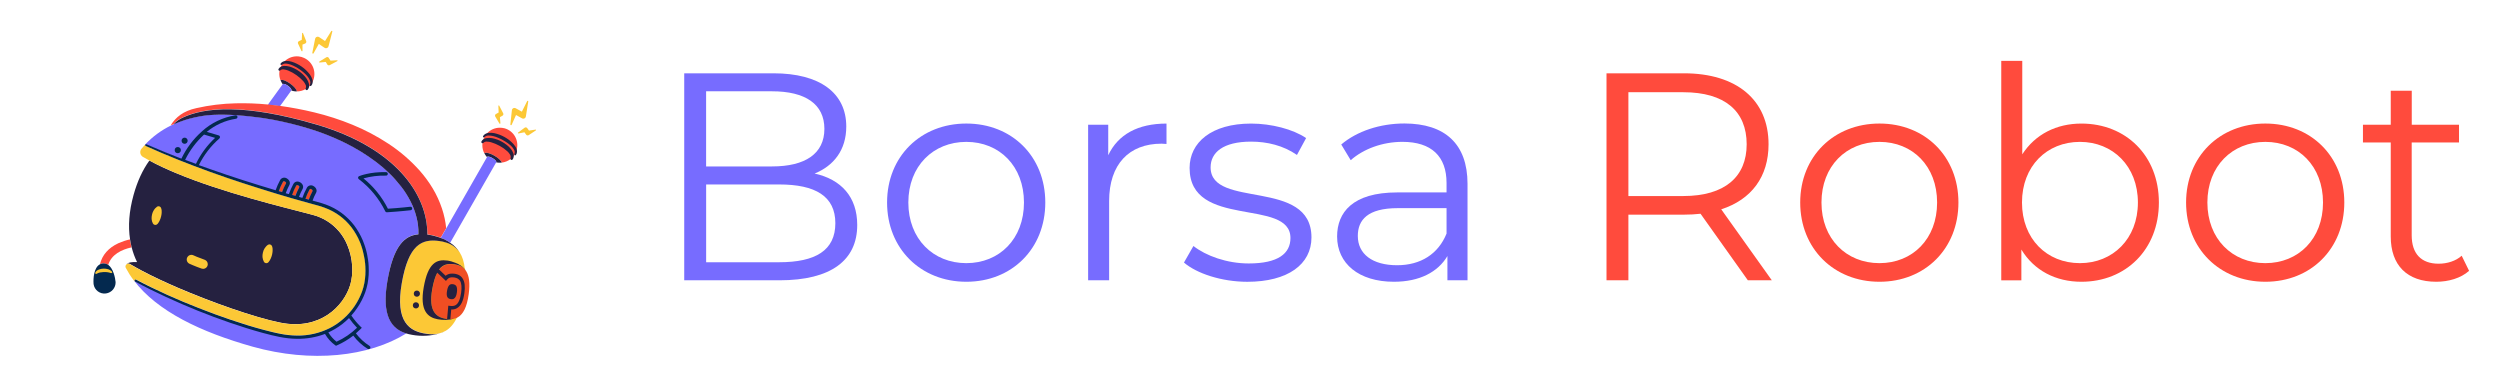 <?xml version="1.0" encoding="utf-8"?>
<!-- Generator: Adobe Illustrator 27.1.1, SVG Export Plug-In . SVG Version: 6.00 Build 0)  -->
<svg version="1.1" id="Layer_1" xmlns="http://www.w3.org/2000/svg" xmlns:xlink="http://www.w3.org/1999/xlink" x="0px" y="0px"
	 viewBox="0 0 803.17 124.23" style="enable-background:new 0 0 803.17 124.23;" xml:space="preserve">
<style type="text/css">
	.st0{fill:none;}
	.st1{fill:#FF4B3D;}
	.st2{fill:#252140;}
	.st3{fill:#776CFF;}
	.st4{fill:#04294F;}
	.st5{fill:#00AEE0;}
	.st6{fill:#FCC836;}
	.st7{fill:#F04E23;}
	.st8{display:none;}
	.st9{display:inline;}
	.st10{fill:url(#SVGID_1_);}
	.st11{fill:url(#SVGID_00000045578744605256124990000013990297097294425216_);}
	.st12{fill:url(#SVGID_00000164490003393607643630000010543261028841278639_);}
	.st13{fill:url(#SVGID_00000009564925352320241140000009052918154999615130_);}
	.st14{fill:#E6E6E6;}
	.st15{fill:url(#SVGID_00000116223732717474124370000002193655732499975614_);}
	.st16{fill:url(#SVGID_00000031929801283819231390000014677356924568166819_);}
	.st17{fill:#FFFFFF;}
	.st18{fill:url(#SVGID_00000162337275505913342000000015971563512094362260_);}
	.st19{fill:url(#SVGID_00000047768928951671561670000014501071560006585999_);}
	.st20{fill:url(#SVGID_00000031907271528844969570000016899485434982319540_);}
	.st21{fill:url(#SVGID_00000007396489542409189920000015430031015533805217_);}
	.st22{fill:url(#SVGID_00000157275597437538725940000012267744942936126608_);}
	.st23{fill:url(#SVGID_00000034797901173047787510000004288235759845018770_);}
</style>
<g>
	<rect x="30.02" y="9.9" class="st0" width="142.2" height="104.44"/>
	<path class="st0" d="M111.53,78.62c-1.32-3.17-3.6-5.84-6.52-7.65C107.93,72.78,110.21,75.46,111.53,78.62z"/>
	<path class="st0" d="M59.31,38.54l0.05-0.02L59.31,38.54z"/>
	<path class="st0" d="M73.98,99.01c-5.58-1.92-11.53-4.25-17.04-6.62C62.45,94.79,68.4,97.09,73.98,99.01z"/>
	<path class="st1" d="M95.97,18.13c-1.64-0.18-3.28,0.37-4.48,1.5c-0.38,0.36-0.7,0.77-0.96,1.22h-0.02
		c-0.09,0.16-0.19,0.35-0.28,0.54l0,0c-0.19,0.4-0.33,0.83-0.4,1.27c-0.02,0.16-0.05,0.31-0.07,0.47c-0.09,0.9,0.03,1.81,0.35,2.65
		c1.08-0.7,5.11,2.18,5.23,3.59c0.98,0.01,1.94-0.24,2.79-0.73c0.42-0.23,0.8-0.52,1.15-0.84l0,0l0.21-0.21l0.05-0.05l0,0
		c0.37-0.42,0.68-0.89,0.94-1.38c1.32-2.84,0.09-6.21-2.74-7.53C97.17,18.36,96.58,18.19,95.97,18.13L95.97,18.13z"/>
	<path class="st2" d="M93.6,29.09L93.6,29.09c0.38,0.12,0.77,0.21,1.17,0.26c0.19,0.02,0.39,0.03,0.59,0.02
		c-0.09-1.41-4.15-4.29-5.23-3.59c0.18,0.46,0.42,0.89,0.7,1.29C91.31,26.43,94.05,28.45,93.6,29.09z"/>
	<path class="st3" d="M89.95,34.11l3.63-5.02l0,0c0.45-0.63-2.3-2.65-2.77-2.02l0,0l-4.78,6.59c0.8,0.07,1.59,0.16,2.41,0.26
		C88.96,33.97,89.45,34.04,89.95,34.11z"/>
	<path class="st1" d="M160.59,41.03c-1.57,0-3.06,0.65-4.13,1.81c-0.38,0.4-0.7,0.86-0.94,1.36l0,0c-0.09,0.19-0.17,0.39-0.23,0.59
		l0,0c-0.14,0.4-0.23,0.8-0.28,1.22c-0.02,0.21-0.02,0.42-0.05,0.63c0,0.91,0.21,1.8,0.63,2.6c0.98-0.82,5.32,1.62,5.58,3
		c1.03-0.11,2.01-0.5,2.84-1.13c1.01-0.92,1.5-1.38,1.99-2.98c0.82-3-0.94-6.1-3.93-6.92c0,0,0,0-0.01,0
		C161.59,41.09,161.09,41.03,160.59,41.03L160.59,41.03z"/>
	<path class="st2" d="M155.6,49.24c0.23,0.44,0.52,0.85,0.84,1.22c0.4-0.68,3.35,1.03,2.95,1.69l0,0c0.39,0.09,0.79,0.12,1.2,0.12
		c0.2,0,0.39,0,0.59-0.02C160.92,50.86,156.61,48.44,155.6,49.24z"/>
	<path class="st1" d="M38.05,78.13c-3.21,1.48-5.23,3.8-5.93,6.76c0.28-0.15,0.6-0.23,0.91-0.26c0.62-0.05,1.24,0.12,1.73,0.49
		c1.01-3.36,4.29-4.93,7.5-5.65c-0.22-0.84-0.39-1.7-0.52-2.56C40.48,77.19,39.24,77.6,38.05,78.13z"/>
	<path class="st4" d="M40.32,85.36"/>
	<path class="st2" d="M111.53,78.62c-1.32-3.17-3.6-5.84-6.52-7.65c-1.45-0.89-3.02-1.55-4.66-1.97
		c-9.05-2.39-28.62-7.04-43.95-13.45c-2.87-1.18-5.68-2.5-8.41-3.97c-2.16,3-3.87,6.66-5.09,11.08c-1.45,5.26-1.78,9.97-1.12,14.24
		c0.14,0.87,0.3,1.74,0.52,2.56c0.41,1.64,0.99,3.22,1.73,4.74c-1.55-0.09-3,0.07-3.54,0.84c0.28-0.39,0.81-0.5,1.22-0.26
		c1.15,0.7,2.46,1.43,3.87,2.18c3.3,1.76,7.22,3.59,11.39,5.4c5.51,2.37,11.46,4.67,17.04,6.62c6.23,2.16,11.95,3.87,16.06,4.67
		c12.68,2.56,20.37-5.23,22.48-12.2C113.57,87.96,113.43,83.03,111.53,78.62z"/>
	<path class="st5" d="M111.09,103.19c-1.41,1.25-2.98,2.32-4.66,3.17c-0.3,0.16-0.61,0.3-0.94,0.45c0.69,1.14,1.58,2.15,2.63,2.98
		c2.44-1.1,4.67-2.61,6.59-4.48c-0.93-0.96-1.79-2-2.56-3.1C111.82,102.53,111.46,102.86,111.09,103.19z"/>
	<path class="st5" d="M69.11,44.29l-3.56-1.03c-2.51,2.31-4.57,5.06-6.07,8.12c1.15,0.45,2.3,0.87,3.47,1.29
		C64.46,49.51,66.55,46.67,69.11,44.29z"/>
	<path class="st3" d="M134.43,75.24c0.04-1.93-0.19-3.86-0.68-5.72c-0.44-1.72-1.08-3.38-1.9-4.95c-0.84-1.64-1.83-3.19-2.95-4.65
		c-2.36-3.01-5.1-5.7-8.16-8c-3.14-2.37-6.51-4.43-10.06-6.15c-3.59-1.76-7.31-3.24-11.13-4.41c-3.86-1.21-7.79-2.19-11.77-2.93
		c-2.3-0.42-4.59-0.77-6.91-1.01l-0.16-0.02c-6.73-0.8-11.46-0.75-15-0.3c-2.15,0.3-4.26,0.78-6.33,1.43l-0.05,0.02
		c-1.19,0.37-2.36,0.82-3.49,1.34c-0.3,0.14-0.59,0.26-0.89,0.42c-3.11,1.51-5.93,3.58-8.3,6.1l0,0l-0.21,0.21l0.37,0.16
		c-0.02-0.08-0.02-0.17,0-0.26c0-0.02,0.02-0.02,0.02-0.05l12.26,5.12c0,0,16.38,6.01,19.55,6.95l25.62,7.6
		c0,0,13.13,4.29,13.69,19.1s-11.91,25.29-27.1,22.64s-44.02-15.51-47.3-17.6h-0.21c0-0.02-0.02-0.02-0.02-0.05
		c-0.12-0.07-0.23-0.12-0.35-0.19c7.55,10.02,21.61,16.66,38.18,21.33c18.92,5.3,37.36,3.24,49.41-4.27
		c-4.73-1.48-8.06-5.58-6.05-17.06C126.44,78.95,129.94,75.62,134.43,75.24z"/>
	<path class="st6" d="M43.35,89.98c0.09-0.16,0.28-0.22,0.45-0.14l0,0c3.26,1.71,6.56,3.31,9.91,4.83c3.35,1.5,6.74,2.93,10.17,4.27
		c3.42,1.34,6.87,2.6,10.34,3.78c3.49,1.17,6.99,2.28,10.55,3.22c0.89,0.26,1.78,0.45,2.67,0.68c0.45,0.12,0.89,0.21,1.34,0.31
		c0.45,0.09,0.89,0.21,1.34,0.28c1.78,0.35,3.6,0.54,5.41,0.56c3.62,0.06,7.19-0.76,10.43-2.37c1.6-0.82,3.1-1.84,4.45-3.03
		c0.67-0.6,1.3-1.23,1.9-1.9c0.59-0.68,1.14-1.39,1.64-2.14c1.01-1.49,1.83-3.1,2.44-4.79c0.3-0.84,0.54-1.7,0.7-2.58
		c0.17-0.88,0.28-1.78,0.33-2.67c0.05-0.9,0.05-1.8,0-2.7l-0.05-0.68l-0.02-0.33l-0.05-0.33l-0.07-0.68l-0.12-0.66
		c-0.03-0.22-0.07-0.44-0.12-0.66l-0.14-0.66l-0.16-0.66l-0.07-0.33l-0.09-0.33l-0.19-0.66L116.13,79
		c-0.14-0.42-0.33-0.84-0.47-1.27c-0.7-1.66-1.6-3.23-2.67-4.67c-2.19-2.86-5.15-5.04-8.53-6.29c-0.42-0.14-0.84-0.33-1.27-0.45
		c-0.45-0.12-0.87-0.26-1.31-0.38c-0.89-0.23-1.78-0.47-2.67-0.73c-3.56-0.99-7.1-1.99-10.62-3.07c-7.06-2.14-14.06-4.44-21.03-6.92
		c-6.94-2.49-13.81-5.21-20.53-8.26c-0.08-0.04-0.14-0.11-0.16-0.19l-0.38-0.16c-0.35,0.38-0.7,0.77-1.03,1.17
		c-0.61,0.74-0.51,1.85,0.23,2.46c0,0,0,0,0,0c0.07,0.05,0.14,0.12,0.21,0.16c0.68,0.4,1.38,0.8,2.11,1.17
		c2.55,1.38,5.41,2.7,8.41,3.97C71.76,61.96,91.35,66.61,100.38,69c1.64,0.42,3.22,1.09,4.66,1.97c2.92,1.8,5.2,4.48,6.52,7.65
		c1.9,4.41,2.02,9.34,0.96,12.86c-2.11,6.99-9.77,14.76-22.48,12.2c-4.08-0.82-9.82-2.51-16.06-4.67
		c-5.56-1.92-11.51-4.22-17.02-6.59c-4.17-1.81-8.09-3.64-11.39-5.4c-1.41-0.75-2.72-1.48-3.87-2.18c-0.41-0.25-0.95-0.14-1.22,0.26
		c-0.05,0.08-0.1,0.17-0.14,0.26v0.02c-0.07,0.23-0.05,0.47,0.07,0.68c0.74,1.4,1.6,2.75,2.56,4.01l0,0
		c0.12,0.07,0.23,0.12,0.35,0.19C43.28,90.17,43.29,90.06,43.35,89.98z"/>
	<path class="st6" d="M49.14,71.82c0.05,0.09,0.11,0.17,0.19,0.23c0.37,0.32,0.94,0.28,1.26-0.09c0,0,0,0,0.01-0.01l0,0l0.05-0.05
		c0.29-0.35,0.53-0.73,0.7-1.15c0.33-0.74,0.53-1.54,0.59-2.35c0.02-0.22,0.02-0.44,0-0.66c0-0.23-0.04-0.46-0.12-0.68l-0.05-0.19
		c-0.14-0.46-0.63-0.71-1.09-0.57c0,0-0.01,0-0.01,0c-0.08,0.02-0.16,0.06-0.23,0.12c-0.22,0.16-0.42,0.34-0.61,0.54
		c-0.48,0.56-0.82,1.23-0.98,1.95c-0.12,0.48-0.17,0.97-0.14,1.45C48.74,70.89,48.89,71.38,49.14,71.82z"/>
	<path class="st6" d="M60.9,84.75c0.07,0.02,1.66,0.77,3.84,1.53c0.16,0.05,0.32,0.09,0.49,0.09c0.83,0.01,1.51-0.65,1.52-1.48
		c0.01-0.66-0.41-1.24-1.03-1.45c-2.02-0.7-3.52-1.38-3.56-1.41c-0.74-0.37-1.64-0.06-2.01,0.68s-0.06,1.64,0.68,2.01
		C60.87,84.73,60.88,84.74,60.9,84.75L60.9,84.75z"/>
	<path class="st4" d="M33.06,84.63c-0.32,0.02-0.63,0.11-0.91,0.26c-2.02,1.01-2.23,4.62-2.09,6.36c0.26,1.94,2.04,3.29,3.97,3.03
		c0.01,0,0.02,0,0.04-0.01c1.8-0.26,3.12-1.82,3.07-3.64c-0.14-1.5-0.77-4.36-2.34-5.51C34.29,84.76,33.68,84.58,33.06,84.63z"/>
	<path class="st1" d="M55.82,39.88c0,0,0.56-1.13,3.23-2.32c6.52-2.91,18.99-4.58,42.83,2.46c24.71,7.3,35.49,21.92,35.42,35.29
		l0.21,0.02c0.79,0.09,1.56,0.26,2.32,0.49c0.63,0.16,1.22,0.38,1.76,0.56l1.76-3.05c-0.22-2.16-0.67-4.28-1.36-6.34
		c-0.76-2.26-1.75-4.43-2.98-6.48c-1.19-1.98-2.56-3.84-4.08-5.58c-2.98-3.35-6.38-6.29-10.13-8.75c-3.65-2.4-7.52-4.45-11.56-6.1
		c-3.98-1.64-8.08-2.96-12.26-3.97c-3.63-0.88-7.31-1.58-11.02-2.09c-0.49-0.07-0.98-0.14-1.5-0.19c-0.8-0.09-1.59-0.19-2.41-0.26
		c-3.43-0.34-6.87-0.46-10.31-0.38c-4.26,0.09-8.5,0.61-12.66,1.55c-4.22,0.91-6.63,2.93-8.23,5.49l0.07-0.02
		C55.23,40.14,55.53,40.02,55.82,39.88L55.82,39.88z"/>
	<path class="st3" d="M156.47,50.46L156.47,50.46l-13.1,22.9l-1.76,3.05c1.07,0.4,2.09,0.91,3.05,1.53l14.77-25.81l0,0
		C159.8,51.49,156.84,49.78,156.47,50.46z"/>
	<path class="st4" d="M143.09,106.33c-0.58,0.3-1.18,0.54-1.81,0.73C141.92,106.91,142.52,106.67,143.09,106.33z"/>
	<path class="st6" d="M149.34,86.51c-0.21-2.32-0.8-4.06-1.64-5.4c-0.98-1.53-2.48-2.66-4.22-3.19c-0.77-0.25-1.56-0.43-2.37-0.54
		c-5.51-0.75-9.82,1.1-12,13.54c-2.18,12.46,2.44,15.51,7.95,16.28c0.37,0.05,0.77,0.09,1.15,0.12c1.03,0.07,2.07-0.02,3.07-0.26
		h0.02c0.62-0.19,1.22-0.44,1.8-0.73c1.41-0.8,2.65-2.16,3.68-4.25C150.28,94.69,149.34,86.51,149.34,86.51z"/>
	<path class="st7" d="M149.79,87.16L149.79,87.16c-0.13-0.2-0.27-0.38-0.42-0.56c-0.56-0.62-1.27-1.08-2.06-1.34
		c-0.28-0.09-0.59-0.16-0.87-0.23c-0.16-0.02-0.35-0.07-0.52-0.09c-1.88-0.26-3.52,0-4.81,1.69c-0.24,0.3-0.44,0.62-0.61,0.96
		l-0.35,2.49l3.49,12.37c0,0-0.21,0.09,1.13,0.07c0.45,0,0.9-0.07,1.34-0.19h0.02c0.23-0.07,0.46-0.16,0.68-0.26l0.28-0.14
		c1.62-0.94,2.91-3.1,3.49-7.44C151.08,90.89,150.68,88.59,149.79,87.16z"/>
	<path class="st7" d="M144.16,102.53l-0.45-0.05C143.88,102.51,144.02,102.51,144.16,102.53z"/>
	<path class="st7" d="M143.46,102.46h0.19l0.38-4.25l0.61,0.07c0.12,0.02,0.23,0.03,0.35,0.02c0.31,0.02,0.61,0,0.91-0.07l0.35-0.14
		l0.14-0.07c0.87-0.49,1.48-1.83,1.76-3.94c0.26-1.81,0.12-3.14-0.37-3.92l-0.02-0.02c-0.05-0.09-0.11-0.17-0.19-0.23
		c-0.26-0.28-0.59-0.5-0.96-0.61c-0.15-0.05-0.29-0.09-0.45-0.12c-0.09-0.02-0.19-0.02-0.28-0.05c-1.05-0.14-1.69,0.05-2.23,0.68
		l-0.37,0.45l-2.77-2.65c-0.66,1.22-1.2,2.93-1.62,5.3C137.58,100.19,140.25,101.99,143.46,102.46z M145.5,91.32l0.14,0.02
		c0.08,0.01,0.16,0.04,0.23,0.07c0.21,0.07,0.41,0.19,0.56,0.35c0.05,0.05,0.07,0.09,0.12,0.14l0,0c0.26,0.4,0.35,1.01,0.21,2.02
		c-0.16,1.17-0.52,1.78-0.96,2.04l-0.07,0.05c-0.06,0.03-0.12,0.05-0.19,0.07l0,0c-0.17,0.05-0.34,0.07-0.52,0.05l-0.19-0.02h-0.02
		c-0.87-0.12-1.59-0.63-1.27-2.6C143.93,91.51,144.63,91.2,145.5,91.32L145.5,91.32z"/>
	<path class="st4" d="M146.09,102.34c0.24-0.06,0.46-0.15,0.68-0.26c0.1-0.05,0.19-0.1,0.28-0.16l-0.28,0.14
		C146.55,102.18,146.32,102.28,146.09,102.34z"/>
	<path class="st2" d="M146.34,84.44c-0.37-0.14-0.77-0.28-1.17-0.4l-0.12-0.05c-0.29-0.1-0.59-0.17-0.89-0.21l0,0
		c-0.14-0.02-0.26-0.05-0.4-0.07c-3.49-0.47-6.26,0.7-7.64,8.61c-1.31,7.51,1.27,9.64,4.5,10.25c0.05,0,0.09,0.02,0.16,0.02
		c0.8,0.14,1.62,0.21,2.44,0.19c0.95-0.03,1.9-0.18,2.81-0.47c-0.44,0.12-0.88,0.18-1.34,0.19l0.28-3.07
		c0.4,0.02,0.81-0.02,1.2-0.14h0.02c0.15-0.05,0.3-0.11,0.45-0.19c0.08-0.03,0.15-0.07,0.21-0.12c1.22-0.7,1.99-2.25,2.34-4.79
		c0.3-2.11,0.12-3.64-0.54-4.67l-0.02-0.05c-0.09-0.14-0.19-0.26-0.28-0.38c-0.39-0.44-0.89-0.76-1.45-0.94
		c-0.19-0.07-0.39-0.12-0.59-0.16c-0.11-0.03-0.22-0.04-0.33-0.05c-0.77-0.09-1.88-0.14-2.81,0.66l-2.11-2.02
		c1.29-1.69,2.93-1.95,4.81-1.69c0.17,0.02,0.35,0.05,0.52,0.09c0.3,0.05,0.59,0.13,0.87,0.23c0.79,0.24,1.51,0.7,2.06,1.31
		c0.14,0.16,0.28,0.35,0.42,0.54c-0.12-0.22-0.27-0.43-0.42-0.63C148.51,85.55,147.49,84.86,146.34,84.44z M143.27,90.26l0.37-0.45
		c0.54-0.63,1.17-0.82,2.23-0.68c0.09,0.02,0.19,0.02,0.28,0.05c0.15,0.03,0.3,0.07,0.45,0.12c0.37,0.11,0.7,0.33,0.96,0.61
		c0.08,0.07,0.14,0.15,0.19,0.23l0.02,0.02c0.49,0.8,0.63,2.11,0.37,3.92c-0.3,2.11-0.89,3.45-1.76,3.94l-0.14,0.07l-0.35,0.14
		c-0.3,0.07-0.61,0.09-0.91,0.07c-0.12,0-0.23-0.02-0.35-0.02l-0.61-0.07l-0.38,4.25h-0.19c-3.21-0.47-5.88-2.28-4.59-9.55
		c0.42-2.37,0.96-4.08,1.62-5.3L143.27,90.26z"/>
	<path class="st2" d="M141.58,76.44c-0.57-0.22-1.16-0.41-1.76-0.56c-0.76-0.23-1.53-0.4-2.32-0.49l-0.21-0.02
		c0.07-13.38-10.71-27.99-35.42-35.29c-23.81-7.04-36.31-5.37-42.8-2.46c-2.67,1.2-3.23,2.32-3.23,2.32l0,0
		c1.14-0.51,2.3-0.96,3.49-1.34l0.05-0.02c2.07-0.65,4.18-1.13,6.33-1.43c3.54-0.45,8.27-0.47,15,0.3l0.16,0.02
		c2.32,0.23,4.62,0.59,6.91,1.01c3.98,0.75,7.9,1.73,11.77,2.93c3.82,1.17,7.54,2.65,11.13,4.41c3.54,1.72,6.91,3.78,10.06,6.15
		c3.07,2.29,5.81,4.98,8.16,8c1.13,1.45,2.11,3.01,2.95,4.65c0.82,1.57,1.46,3.23,1.9,4.95c0.5,1.87,0.73,3.79,0.68,5.72
		c-4.5,0.38-7.99,3.71-9.94,14.78c-2.02,11.5,1.31,15.6,6.05,17.06c0.51,0.16,1.02,0.29,1.55,0.38l0.35,0.07
		c2.93,0.53,5.95,0.37,8.81-0.47c-1,0.25-2.04,0.34-3.07,0.26c-0.38-0.02-0.75-0.07-1.15-0.12c-5.51-0.75-10.13-3.82-7.95-16.28
		c2.18-12.46,6.49-14.29,12-13.54c0.81,0.1,1.6,0.28,2.37,0.54c1.74,0.52,3.24,1.65,4.22,3.19c-0.74-1.29-1.79-2.38-3.05-3.17
		C143.69,77.33,142.67,76.81,141.58,76.44z"/>
	<circle class="st4" cx="57.11" cy="48.23" r="0.99"/>
	<circle class="st2" cx="133.92" cy="94.34" r="0.99"/>
	<circle class="st2" cx="133.62" cy="98.1" r="0.99"/>
	<path class="st4" d="M59.31,44.22c-0.54,0-0.98,0.44-0.98,0.99s0.44,0.99,0.98,0.99s0.98-0.44,0.98-0.99l0,0
		C60.29,44.66,59.85,44.22,59.31,44.22z"/>
	<path class="st6" d="M84.79,84.11c0.05,0.09,0.11,0.17,0.19,0.23c0.37,0.32,0.94,0.28,1.26-0.09c0,0,0,0,0-0.01l0.05-0.05
		c0.29-0.35,0.53-0.73,0.7-1.15c0.17-0.37,0.3-0.76,0.4-1.15c0.1-0.4,0.16-0.81,0.19-1.22c0.02-0.22,0.02-0.44,0-0.66
		c0-0.24-0.04-0.48-0.12-0.7l-0.05-0.19c-0.03-0.08-0.07-0.16-0.12-0.23c-0.28-0.39-0.82-0.5-1.22-0.23
		c-0.23,0.15-0.44,0.33-0.61,0.54c-0.16,0.19-0.31,0.38-0.45,0.59c-0.26,0.41-0.44,0.86-0.54,1.34c-0.12,0.48-0.17,0.97-0.14,1.45
		C84.38,83.12,84.53,83.64,84.79,84.11z"/>
	<path class="st4" d="M124.29,68.2h0.02c4.24-0.26,7.59-0.66,7.62-0.66c0.31-0.04,0.53-0.32,0.49-0.63
		c-0.04-0.31-0.32-0.53-0.63-0.49c0,0,0,0,0,0c-0.02,0-3.16,0.38-7.17,0.63c-1.9-3.77-4.57-7.09-7.85-9.74
		c2.36-0.66,4.8-0.96,7.24-0.89h0.02c0.31,0,0.56-0.25,0.56-0.56c0-0.31-0.25-0.56-0.56-0.56c-5.11-0.14-8.51,1.22-8.65,1.29
		c-0.28,0.12-0.42,0.44-0.3,0.73c0.04,0.09,0.11,0.17,0.19,0.23c3.6,2.72,6.5,6.25,8.49,10.3C123.84,68.06,124.05,68.2,124.29,68.2z
		"/>
	<path class="st7" d="M90.65,61.7c0.34-0.94,0.75-1.86,1.22-2.75c0.16-0.26-0.07-0.49-0.33-0.66s-0.49-0.19-0.63,0.09
		c-0.52,0.96-0.96,1.96-1.34,2.98L90.65,61.7z"/>
	<path class="st7" d="M96.11,60.2c0.16-0.26-0.07-0.49-0.33-0.66c-0.26-0.16-0.49-0.19-0.66,0.09c-0.52,0.96-0.96,1.96-1.34,2.98
		l1.08,0.3C95.22,61.99,95.64,61.08,96.11,60.2z"/>
	<path class="st7" d="M100.42,61.44c0.16-0.26-0.07-0.49-0.33-0.66c-0.26-0.16-0.49-0.19-0.63,0.09c-0.52,0.94-0.96,1.92-1.31,2.93
		l1.08,0.3C99.55,63.2,99.95,62.3,100.42,61.44z"/>
	<path class="st2" d="M144.84,96.1L144.84,96.1l0.21,0.02c0.17,0.02,0.35,0,0.52-0.05l0,0c0.06-0.02,0.13-0.04,0.19-0.07l0.07-0.05
		c0.45-0.26,0.8-0.84,0.96-2.04c0.14-0.99,0.02-1.62-0.21-2.02l0,0c-0.03-0.05-0.07-0.1-0.12-0.14c-0.15-0.17-0.34-0.3-0.56-0.35
		c-0.07-0.02-0.16-0.05-0.23-0.07l-0.14-0.02c-0.89-0.12-1.57,0.16-1.92,2.18C143.25,95.49,143.98,95.99,144.84,96.1z"/>
	<path class="st2" d="M164.93,49.27c-0.21-0.58-0.52-1.12-0.94-1.57c-0.37-0.45-0.8-0.85-1.27-1.2c-0.45-0.35-0.93-0.67-1.43-0.94
		c-0.99-0.57-2.07-0.96-3.19-1.17c-0.6-0.11-1.21-0.12-1.81-0.02c-0.32,0.05-0.63,0.16-0.91,0.33c-0.05,0.02-0.07,0.05-0.12,0.07
		c-0.25,0.17-0.46,0.4-0.59,0.68c-0.09,0.19-0.02,0.42,0.16,0.52c0.05,0.03,0.11,0.05,0.16,0.05c0.11,0.01,0.23-0.04,0.3-0.12
		l0.02-0.02c0.29-0.28,0.7-0.42,1.1-0.38c0.47,0,0.94,0.07,1.38,0.21c0.96,0.29,1.89,0.68,2.77,1.17c0.88,0.48,1.7,1.06,2.44,1.74
		c0.35,0.31,0.64,0.67,0.87,1.08c0.21,0.35,0.26,0.76,0.14,1.15v0.02c-0.02,0.08-0.02,0.17,0,0.26c0.02,0.07,0.06,0.13,0.12,0.19
		c0.17,0.12,0.41,0.09,0.54-0.07c0.22-0.28,0.35-0.61,0.37-0.96v-0.19C165.07,49.81,165.02,49.53,164.93,49.27z"/>
	<path class="st2" d="M164.95,46.26c-0.82-0.89-1.78-1.64-2.84-2.23c-1.06-0.59-2.19-1.01-3.38-1.27c-0.62-0.12-1.25-0.14-1.88-0.05
		c-0.14,0.02-0.28,0.05-0.42,0.09c-0.18,0.05-0.36,0.13-0.52,0.23c-0.31,0.17-0.56,0.42-0.73,0.73c-0.07,0.13-0.02,0.3,0.11,0.37
		c0,0,0.01,0,0.01,0c0.06,0.03,0.12,0.04,0.19,0.02c0.06-0.02,0.12-0.05,0.16-0.09l0,0c0.33-0.35,0.79-0.54,1.27-0.52
		c0.53-0.01,1.06,0.06,1.57,0.19c0.53,0.13,1.05,0.31,1.55,0.54c0.52,0.21,1.02,0.45,1.5,0.73c0.49,0.26,0.96,0.55,1.41,0.87
		c0.45,0.31,0.87,0.66,1.27,1.03c0.38,0.36,0.7,0.78,0.94,1.24c0.24,0.41,0.27,0.92,0.09,1.36v0.02c-0.02,0.08-0.02,0.16,0,0.23
		c0.02,0.04,0.06,0.08,0.09,0.12c0.12,0.09,0.29,0.07,0.38-0.05c0.01-0.01,0.01-0.01,0.02-0.02c0.21-0.28,0.33-0.61,0.35-0.96
		c0.02-0.24,0-0.49-0.07-0.73c-0.02-0.09-0.05-0.19-0.07-0.26C165.74,47.28,165.39,46.73,164.95,46.26z"/>
	<path class="st2" d="M90.04,22.56c0.33-0.24,0.75-0.33,1.15-0.26c0.47,0.06,0.92,0.18,1.36,0.35c0.93,0.38,1.81,0.87,2.63,1.45
		c0.82,0.57,1.58,1.23,2.25,1.97c0.31,0.35,0.56,0.74,0.75,1.17c0.18,0.36,0.19,0.78,0.02,1.15l-0.02,0.02
		c-0.09,0.2,0.01,0.43,0.21,0.52c0.14,0.06,0.31,0.03,0.43-0.07v-0.02c0.24-0.26,0.4-0.57,0.47-0.91c0-0.05,0.02-0.09,0.02-0.14
		c0.03-0.28,0.02-0.57-0.05-0.84c-0.15-0.6-0.4-1.16-0.75-1.67c-0.33-0.48-0.71-0.92-1.12-1.31c-0.41-0.4-0.84-0.76-1.31-1.08
		c-0.94-0.66-1.97-1.17-3.07-1.5c-0.58-0.16-1.18-0.23-1.78-0.21c-0.32,0.02-0.63,0.1-0.91,0.23h-0.02
		c-0.32,0.14-0.59,0.38-0.77,0.68c-0.14,0.16-0.12,0.4,0.03,0.54c0.15,0.14,0.39,0.13,0.53-0.02L90.04,22.56z"/>
	<path class="st2" d="M90.6,20.83c0.36-0.31,0.84-0.45,1.31-0.4c0.52,0.05,1.03,0.17,1.52,0.35c0.51,0.19,1,0.42,1.48,0.68
		c0.49,0.26,0.96,0.55,1.41,0.87c0.46,0.32,0.9,0.66,1.31,1.03c0.42,0.36,0.8,0.75,1.15,1.17c0.34,0.39,0.61,0.85,0.8,1.34
		c0.18,0.44,0.17,0.94-0.05,1.36l0,0c-0.05,0.09-0.05,0.19,0,0.28c0.02,0.02,0.02,0.05,0.05,0.07c0.12,0.1,0.29,0.09,0.4-0.02l0,0
		c0.23-0.26,0.38-0.58,0.45-0.92c0.03-0.17,0.04-0.34,0.02-0.52c0-0.17-0.02-0.33-0.07-0.49c-0.16-0.61-0.44-1.18-0.82-1.69
		c-1.47-1.94-3.5-3.37-5.81-4.11c-0.6-0.19-1.22-0.28-1.85-0.26c-0.13,0-0.27,0.02-0.4,0.05c-0.19,0.03-0.38,0.08-0.56,0.16
		c-0.32,0.14-0.59,0.37-0.8,0.66c-0.08,0.11-0.07,0.26,0.02,0.35c0.09,0.1,0.24,0.12,0.35,0.05C90.56,20.85,90.58,20.85,90.6,20.83
		L90.6,20.83z"/>
	<path class="st6" d="M100.45,17.21c0.1,0.05,0.22,0.02,0.28-0.07l0,0l1.69-3.03l1.73,1.17l0.12,0.07c0.08,0.05,0.17,0.09,0.26,0.12
		c0.44,0.11,0.89-0.15,1.01-0.59l0,0l1.22-4.71c0.04-0.1,0-0.21-0.09-0.26c-0.1-0.04-0.21,0-0.26,0.09l-1.99,3.19l-1.78-1.2
		l-0.12-0.07c-0.09-0.06-0.2-0.1-0.3-0.12c-0.45-0.08-0.89,0.21-0.98,0.66L100.33,17C100.34,17.08,100.38,17.16,100.45,17.21z"/>
	<path class="st6" d="M96.86,16.39c0.04,0.08,0.13,0.12,0.21,0.08c0.01,0,0.01-0.01,0.02-0.01c0.06-0.03,0.1-0.09,0.09-0.16v-1.97
		l0.75-0.3l0.14-0.07c0.28-0.13,0.41-0.46,0.3-0.75l-1.03-2.56c-0.03-0.07-0.11-0.11-0.19-0.09c-0.06,0.02-0.1,0.08-0.09,0.14
		l-0.12,2.11l-0.77,0.35l-0.14,0.07l0,0c-0.29,0.14-0.41,0.48-0.28,0.77l0,0L96.86,16.39z"/>
	<path class="st6" d="M105.7,18.74l-0.07-0.14l0,0c-0.17-0.27-0.52-0.36-0.79-0.19c0,0,0,0,0,0l0,0l-2.23,1.36
		c-0.05,0.04-0.09,0.1-0.09,0.16c0.01,0.1,0.09,0.17,0.19,0.16l1.95-0.19l0.42,0.7l0.07,0.12c0.16,0.26,0.5,0.35,0.77,0.21
		l2.44-1.29c0.05-0.03,0.09-0.08,0.09-0.14c0-0.09-0.07-0.14-0.16-0.14l-2.11,0.12L105.7,18.74z"/>
	<path class="st6" d="M164.09,40.21c0.1,0.04,0.23,0,0.28-0.09l0,0l1.41-3.17l1.83,1.01l0.12,0.07c0.4,0.22,0.9,0.07,1.12-0.33
		c0.04-0.08,0.07-0.17,0.09-0.26l0.77-4.81c0.03-0.1-0.02-0.2-0.12-0.24c-0.1-0.03-0.2,0.02-0.24,0.12l0,0l-1.69,3.36l-1.88-1.03
		l-0.12-0.07c-0.09-0.05-0.2-0.08-0.3-0.09c-0.45-0.05-0.86,0.27-0.91,0.73c0,0.01,0,0.02,0,0.02l0,0l-0.49,4.6
		C163.98,40.1,164.02,40.17,164.09,40.21z"/>
	<path class="st6" d="M160.45,39.69c0.04,0.06,0.1,0.09,0.16,0.09c0.1-0.01,0.17-0.09,0.16-0.19l0,0l-0.16-1.95l0.7-0.4l0.12-0.07
		c0.27-0.15,0.38-0.5,0.23-0.77l-1.27-2.44c-0.03-0.05-0.08-0.09-0.14-0.09c-0.09,0-0.14,0.07-0.14,0.16l0,0l0.09,2.11l-0.73,0.42
		l-0.14,0.07l0,0c-0.28,0.16-0.37,0.51-0.22,0.79c0,0,0,0.01,0,0.01l0,0L160.45,39.69z"/>
	<path class="st6" d="M172.06,41.64l-2.11,0.31l-0.49-0.68l-0.09-0.12l0,0c-0.2-0.26-0.56-0.31-0.82-0.12l-2.09,1.55
		c-0.07,0.06-0.09,0.16-0.05,0.23c0.04,0.04,0.1,0.07,0.16,0.07l1.92-0.38l0.47,0.66l0.09,0.12c0.19,0.25,0.54,0.31,0.8,0.14
		l2.3-1.53c0.05-0.03,0.07-0.09,0.07-0.14c0-0.07-0.06-0.13-0.13-0.12C172.08,41.64,172.07,41.64,172.06,41.64L172.06,41.64z"/>
	<path class="st4" d="M46.98,46.97c6.73,3.05,13.6,5.75,20.53,8.26s13.97,4.76,21.03,6.92c3.52,1.08,7.08,2.09,10.62,3.07
		c0.89,0.26,1.78,0.49,2.67,0.73c0.45,0.12,0.87,0.26,1.31,0.38c0.43,0.12,0.85,0.27,1.27,0.45c3.38,1.24,6.34,3.43,8.53,6.29
		c1.08,1.44,1.98,3.01,2.67,4.67c0.16,0.42,0.35,0.84,0.47,1.27l0.21,0.63l0.19,0.66l0.09,0.33l0.07,0.33l0.16,0.66l0.14,0.66
		c0.05,0.22,0.09,0.44,0.12,0.66l0.12,0.66l0.07,0.68l0.05,0.33l0.02,0.33l0.05,0.68c0.05,0.9,0.05,1.8,0,2.7
		c-0.05,0.9-0.16,1.79-0.33,2.67c-0.17,0.88-0.4,1.74-0.7,2.58c-0.61,1.69-1.43,3.3-2.44,4.79c-0.51,0.75-1.06,1.46-1.66,2.14
		c-0.59,0.68-1.22,1.32-1.9,1.9c-1.35,1.2-2.84,2.22-4.45,3.03c-3.24,1.61-6.81,2.43-10.43,2.37c-1.81-0.02-3.62-0.21-5.39-0.56
		l-1.34-0.28c-0.45-0.09-0.89-0.19-1.34-0.31c-0.89-0.21-1.78-0.42-2.67-0.68c-3.56-0.94-7.06-2.04-10.55-3.22
		c-3.49-1.17-6.94-2.46-10.36-3.8c-3.42-1.34-6.82-2.74-10.18-4.27s-6.66-3.1-9.91-4.83l0,0c-0.15-0.09-0.35-0.03-0.43,0.12
		c0,0.01-0.01,0.02-0.01,0.02c-0.04,0.08-0.05,0.17-0.02,0.26c0.03,0.09,0.08,0.16,0.16,0.21c3.23,1.76,6.56,3.4,9.92,4.95
		c3.35,1.55,6.73,3,10.15,4.39c3.42,1.38,6.89,2.67,10.38,3.87s7.01,2.32,10.59,3.29c0.89,0.26,1.78,0.47,2.7,0.7
		c0.45,0.12,0.91,0.21,1.36,0.3c0.45,0.09,0.91,0.21,1.36,0.3c1.84,0.37,3.7,0.57,5.58,0.59c3.06,0.04,6.09-0.49,8.95-1.57
		c0.82,1.43,1.94,2.67,3.28,3.64l0.26,0.16l0.28-0.12c1.88-0.82,3.65-1.88,5.27-3.14c1.27,1.71,2.85,3.16,4.66,4.27
		c0.09,0.05,0.18,0.07,0.28,0.07c0.31,0,0.56-0.25,0.56-0.56c0-0.2-0.11-0.38-0.28-0.47c-1.69-1.07-3.17-2.44-4.38-4.04
		c0.52-0.45,1.01-0.92,1.5-1.38l0.4-0.4l-0.42-0.4c-1.1-1.08-2.08-2.27-2.95-3.54c0.05-0.07,0.12-0.12,0.16-0.19
		c0.63-0.71,1.21-1.46,1.73-2.25c1.07-1.56,1.94-3.24,2.58-5.02c0.31-0.9,0.56-1.81,0.75-2.75c0.17-0.93,0.28-1.87,0.35-2.82
		c0.05-0.94,0.05-1.88,0-2.84l-0.05-0.7l-0.02-0.35l-0.05-0.35l-0.09-0.7l-0.12-0.7c-0.02-0.23-0.07-0.47-0.12-0.7l-0.14-0.7
		l-0.17-0.68l-0.09-0.35l-0.09-0.33l-0.21-0.68l-0.23-0.68c-0.14-0.45-0.33-0.89-0.49-1.31c-0.73-1.74-1.68-3.39-2.81-4.9
		c-1.16-1.5-2.53-2.83-4.05-3.97c-1.53-1.12-3.21-2.02-4.99-2.67c-0.45-0.16-0.89-0.33-1.34-0.45s-0.91-0.28-1.34-0.38l-1.62-0.45
		c0.3-0.85,0.67-1.67,1.1-2.46c0.47-0.8,0.05-1.71-0.75-2.18c-0.68-0.47-1.62-0.3-2.1,0.38c-0.03,0.04-0.06,0.09-0.08,0.14
		c-0.57,1.04-1.05,2.12-1.45,3.24l-1.08-0.3c0.3-0.87,0.68-1.71,1.13-2.51c0.47-0.8,0.07-1.71-0.75-2.18
		c-0.82-0.47-1.71-0.3-2.18,0.52c-0.57,1.05-1.05,2.14-1.45,3.26l-1.01-0.28c0.31-0.88,0.68-1.74,1.13-2.56
		c0.47-0.8,0.05-1.71-0.75-2.18c-0.68-0.47-1.62-0.3-2.1,0.38c-0.03,0.04-0.06,0.09-0.08,0.14c-0.57,1.04-1.06,2.14-1.45,3.26
		c-7.01-2.09-13.97-4.29-20.86-6.73l-3.8-1.34c1.62-3.26,3.85-6.17,6.59-8.56c0.23-0.21,0.26-0.55,0.07-0.8
		c-0.07-0.09-0.17-0.15-0.28-0.19l-3.84-1.13c2.68-2.23,5.93-3.69,9.38-4.22c0.3-0.03,0.52-0.31,0.49-0.61
		c-0.03-0.3-0.31-0.53-0.61-0.49h-0.05c-4,0.62-7.73,2.4-10.73,5.12c-0.02,0.02-0.07,0.05-0.09,0.09c-2.74,2.44-4.96,5.4-6.54,8.71
		c-3.77-1.45-7.5-2.99-11.18-4.6l0,0c-0.16-0.07-0.35,0-0.42,0.16c0,0,0,0,0,0.01c-0.05,0.08-0.05,0.18,0,0.26
		C46.76,46.8,46.87,46.89,46.98,46.97z M114.7,105.3c-1.92,1.86-4.15,3.38-6.59,4.48c-1.04-0.83-1.93-1.84-2.63-2.98
		c0.3-0.14,0.63-0.28,0.94-0.45c1.69-0.85,3.25-1.91,4.66-3.17l1.05-0.99C112.91,103.3,113.77,104.34,114.7,105.3z M99.44,60.88
		c0.16-0.26,0.37-0.23,0.63-0.09c0.26,0.16,0.49,0.38,0.33,0.66c-0.47,0.87-0.87,1.77-1.19,2.7l-1.08-0.3
		C98.48,62.82,98.92,61.83,99.44,60.88L99.44,60.88z M95.15,59.64c0.16-0.26,0.38-0.23,0.66-0.09c0.28,0.16,0.49,0.38,0.33,0.66
		c-0.48,0.87-0.88,1.78-1.22,2.72l-1.08-0.3C94.18,61.58,94.62,60.59,95.15,59.64L95.15,59.64z M90.91,58.39
		c0.16-0.26,0.37-0.23,0.63-0.09c0.26,0.16,0.49,0.38,0.33,0.66c-0.49,0.88-0.9,1.8-1.24,2.75l-1.08-0.3
		C89.92,60.36,90.37,59.36,90.91,58.39L90.91,58.39z M65.55,43.23l3.56,1.06c-2.56,2.38-4.65,5.21-6.16,8.35
		c-1.15-0.42-2.32-0.84-3.47-1.29C60.98,48.3,63.04,45.55,65.55,43.23L65.55,43.23z"/>
	<path class="st6" d="M31.81,86.58c-0.12,0.05-0.24,0.1-0.35,0.16c-0.12,0.07-0.21,0.14-0.33,0.21c-0.22,0.17-0.4,0.38-0.52,0.63
		c-0.07,0.14-0.02,0.32,0.12,0.4c0.1,0.05,0.22,0.04,0.3-0.02l0.05-0.02c0.32-0.19,0.67-0.33,1.03-0.4
		c0.39-0.07,0.78-0.12,1.17-0.14c0.4-0.02,0.8,0,1.2,0.05c0.39,0.05,0.78,0.14,1.15,0.28h0.02c0.15,0.05,0.31-0.02,0.38-0.16
		c0.05-0.09,0.03-0.21-0.05-0.28c-0.34-0.38-0.78-0.66-1.27-0.8c-0.47-0.14-0.96-0.21-1.45-0.19C32.77,86.31,32.28,86.4,31.81,86.58
		z"/>
</g>
<g class="st8">
	<g class="st9">
		<path class="st6" d="M168.71-153.6c-3.2-3.2-4.17-7.68-4.21-11.89c-6.58,0.66-9.43-0.97-5.53-1.32c1.93-0.18,3.82-0.48,5.7-0.83
			c23.86-5.79,28.29-19.26,28.29-34.92c0-20.93-8.03-37.9-59.39-37.9s-59.44,16.98-59.44,37.95s7.9,37.9,59.44,37.9
			c2.15,0,4.25-0.04,6.27-0.09c8.16,11.27,21.49,13.12,27.94,13.29c0.7,0,1.27-0.53,1.32-1.23
			C169.1-152.99,168.97-153.34,168.71-153.6z"/>
	</g>
	<g class="st9">
		<g>
			
				<linearGradient id="SVGID_1_" gradientUnits="userSpaceOnUse" x1="58.084" y1="-203.675" x2="123.561" y2="-243.794" gradientTransform="matrix(0.996 0.091 -0.091 0.996 13.524 6.826)">
				<stop  offset="0" style="stop-color:#1C7D2A"/>
				<stop  offset="1" style="stop-color:#789E23"/>
			</linearGradient>
			<path class="st10" d="M151.85-223.71l-2.04,0.1l0.82,1.09l-11.99,11.8l-8.72-8.34l-27.76,23.62c0.93,1.01-0.47,4.89,0.24,6.09
				l27.41-25.39l8.39,8.67l14.05-14.32l0.28,0.48l0.46,0.51l0.45-2.21l0.45-2.21l-0.46-0.51L151.85-223.71z"/>
			
				<linearGradient id="SVGID_00000154415201719672044230000001076544654004632736_" gradientUnits="userSpaceOnUse" x1="57.576" y1="-204.144" x2="123.053" y2="-244.263" gradientTransform="matrix(0.996 0.091 -0.091 0.996 13.524 6.826)">
				<stop  offset="0" style="stop-color:#29A53A"/>
				<stop  offset="0.926" style="stop-color:#8FC330"/>
				<stop  offset="1" style="stop-color:#97C62F"/>
			</linearGradient>
			<path style="fill:url(#SVGID_00000154415201719672044230000001076544654004632736_);" d="M151.38-224.23l-2.04,0.1l0.82,1.09
				l-11.99,11.8l-8.72-8.34l-27.76,23.62c0.93,1.01-0.47,4.89,0.24,6.09l27.41-25.39l8.39,8.67l14.05-14.32l0.75,1l0.45-2.21
				l0.45-2.21L151.38-224.23z"/>
		</g>
		<g>
			
				<linearGradient id="SVGID_00000031193237629212325580000012938712178963922604_" gradientUnits="userSpaceOnUse" x1="66.203" y1="-192.307" x2="133.656" y2="-233.637" gradientTransform="matrix(0.996 0.091 -0.091 0.996 13.524 6.826)">
				<stop  offset="0" style="stop-color:#1C7D2A"/>
				<stop  offset="1" style="stop-color:#789E23"/>
			</linearGradient>
			<path style="fill:url(#SVGID_00000031193237629212325580000012938712178963922604_);" d="M159.93-212.99l-2.76,0.13l1.11,1.48
				l-16.22,15.96l-11.8-11.29l-26.07,22.15c-0.06,0.2-0.12,0.39-0.18,0.59c-0.24,0.92-0.51,1.83-0.81,2.72
				c0.02,0.05,0.02,0.11,0.02,0.17c-0.01,0.09-0.02,0.18-0.03,0.27l4.73,0.48l22.19-20.53l11.34,11.73l19-19.37l0.55,0.83l0.46,0.51
				l0.62-2.99l0.62-2.99l-0.46-0.51L159.93-212.99z"/>
			
				<linearGradient id="SVGID_00000149374438246993553850000016819080273578046128_" gradientUnits="userSpaceOnUse" x1="65.695" y1="-192.777" x2="133.148" y2="-234.106" gradientTransform="matrix(0.996 0.091 -0.091 0.996 13.524 6.826)">
				<stop  offset="0" style="stop-color:#29A53A"/>
				<stop  offset="0.926" style="stop-color:#8FC330"/>
				<stop  offset="1" style="stop-color:#97C62F"/>
			</linearGradient>
			<path style="fill:url(#SVGID_00000149374438246993553850000016819080273578046128_);" d="M159.46-213.51l-2.76,0.13l1.11,1.48
				l-16.22,15.96l-11.8-11.29l-26.07,22.15c-0.06,0.2-0.12,0.39-0.18,0.59c-0.24,0.92-0.51,1.83-0.81,2.72
				c0.02,0.05,0.02,0.11,0.02,0.17c-0.01,0.09-0.02,0.18-0.03,0.27l4.73,0.48l22.19-20.53l11.34,11.73l19-19.37l1.01,1.35l0.62-2.99
				l0.62-2.99L159.46-213.51z"/>
		</g>
		<g>
			<path class="st14" d="M128.84-203.89v-8.1c0-1.3,1.04-2.36,2.31-2.36h22.05c1.28,0,2.31,1.06,2.31,2.36v8.1
				c0,1.3-1.04,2.36-2.31,2.36h-22.05C129.88-201.54,128.84-202.59,128.84-203.89z"/>
			
				<linearGradient id="SVGID_00000160182243191394549250000006156330452846002570_" gradientUnits="userSpaceOnUse" x1="142.17" y1="-207.093" x2="142.122" y2="-201.952">
				<stop  offset="0" style="stop-color:#A7D63F"/>
				<stop  offset="0.074" style="stop-color:#9FD340"/>
				<stop  offset="1" style="stop-color:#39B54A"/>
			</linearGradient>
			<path style="fill:url(#SVGID_00000160182243191394549250000006156330452846002570_);" d="M153.2-202.46h-22.04
				c-0.77,0-1.4-0.64-1.4-1.43V-212c0-0.79,0.63-1.43,1.4-1.43h22.04c0.77,0,1.4,0.64,1.4,1.43v8.11
				C154.6-203.1,153.97-202.46,153.2-202.46z"/>
			
				<linearGradient id="SVGID_00000003102124201681936810000016281233484847329954_" gradientUnits="userSpaceOnUse" x1="142.178" y1="-217.883" x2="142.178" y2="-203.932">
				<stop  offset="0" style="stop-color:#A7D63F"/>
				<stop  offset="0.074" style="stop-color:#9FD340"/>
				<stop  offset="1" style="stop-color:#39B54A"/>
			</linearGradient>
			<path style="fill:url(#SVGID_00000003102124201681936810000016281233484847329954_);" d="M153.2-205.98h-22.04
				c-0.77,0-1.4-0.64-1.4-1.43v-8.11c0-0.79,0.63-1.43,1.4-1.43h22.04c0.77,0,1.4,0.64,1.4,1.43v8.11
				C154.6-206.62,153.97-205.98,153.2-205.98z"/>
			<g>
				<path class="st17" d="M136.54-214.19c0.28,0,0.93,0.02,1.34,0.41c0.34,0.33,0.38,0.78,0.38,1.01c0,0.21-0.03,0.45-0.17,0.68
					c-0.13,0.22-0.31,0.34-0.44,0.39c0.25,0.04,0.53,0.17,0.72,0.36c0.17,0.18,0.34,0.48,0.34,0.95c0,0.54-0.2,0.87-0.41,1.08
					c-0.43,0.42-1.06,0.46-1.38,0.46h-1.97v-5.34H136.54z M136.13-212.02h0.2c0.16,0,0.44-0.02,0.61-0.15
					c0.11-0.08,0.21-0.24,0.21-0.47c0-0.23-0.11-0.38-0.2-0.45c-0.17-0.14-0.41-0.14-0.63-0.14h-0.19V-212.02z M136.13-209.81h0.29
					c0.31,0,0.68-0.01,0.9-0.22c0.11-0.1,0.17-0.26,0.17-0.45c0-0.22-0.09-0.36-0.16-0.43c-0.21-0.2-0.62-0.2-0.86-0.2h-0.33
					V-209.81z"/>
				<path class="st17" d="M144.03-211.03c0,0.51-0.06,1.14-0.58,1.69c-0.5,0.53-1.08,0.61-1.63,0.61c-0.55,0-1.13-0.08-1.63-0.61
					c-0.52-0.54-0.58-1.18-0.58-1.69v-3.16h1.21v3.13c0,0.23,0.02,0.62,0.27,0.9c0.21,0.23,0.5,0.28,0.73,0.28s0.52-0.05,0.73-0.28
					c0.26-0.27,0.27-0.66,0.27-0.9v-3.13h1.21V-211.03z"/>
				<path class="st17" d="M146.48-211.34l-1.88-2.85h1.43l1.05,1.66l1.05-1.66h1.43l-1.88,2.85v2.49h-1.21V-211.34z"/>
			</g>
		</g>
	</g>
</g>
<g class="st8">
	<g class="st9">
		<path class="st6" d="M324.9-10.6c3.2,3.2,4.17,7.68,4.21,11.89c6.58-0.66,9.43,0.97,5.53,1.32c-1.93,0.18-3.82,0.48-5.7,0.83
			c-23.86,5.79-28.29,19.26-28.29,34.92c0,20.93,8.03,37.9,59.39,37.9s59.44-16.98,59.44-37.95s-7.9-37.9-59.44-37.9
			c-2.15,0-4.25,0.04-6.27,0.09c-8.16-11.27-21.49-13.12-27.94-13.29c-0.7,0-1.27,0.53-1.32,1.23
			C324.5-11.22,324.63-10.87,324.9-10.6z"/>
	</g>
	<g class="st9">
		<g>
			<g>
				
					<linearGradient id="SVGID_00000157270541033320108980000012648950670750971283_" gradientUnits="userSpaceOnUse" x1="-369.542" y1="487.312" x2="-304.918" y2="447.716" gradientTransform="matrix(0.996 -0.091 -0.091 -0.996 734.811 478.628)">
					<stop  offset="0" style="stop-color:#C73A3A"/>
					<stop  offset="1" style="stop-color:#960000"/>
				</linearGradient>
				<path style="fill:url(#SVGID_00000157270541033320108980000012648950670750971283_);" d="M383.33,59.27l-2.02-0.09l0.81-1.05
					l-11.85-11.27l-7.93,7.48l-0.69,0.49L334.2,32.27c0.92-0.96-0.46-4.68,0.24-5.82l27.1,24.25l8.29-8.28l0.69-0.49l13.2,14.17
					l0.74-0.95l0.69-0.49l-0.24,2.6l1.14,1.62l-0.69,0.49L383.33,59.27z"/>
			</g>
			<g>
				
					<linearGradient id="SVGID_00000007399032919317205400000012490844723787884975_" gradientUnits="userSpaceOnUse" x1="-368.949" y1="487.385" x2="-304.75" y2="448.049" gradientTransform="matrix(0.996 -0.091 -0.091 -0.996 734.811 478.628)">
					<stop  offset="0" style="stop-color:#EE4747"/>
					<stop  offset="1" style="stop-color:#BD0000"/>
				</linearGradient>
				<path style="fill:url(#SVGID_00000007399032919317205400000012490844723787884975_);" d="M384.02,58.78L382,58.69l0.81-1.05
					l-11.85-11.27l-8.62,7.97l-27.45-22.57c0.92-0.96-0.46-4.68,0.24-5.82l27.1,24.25l8.29-8.28L384.4,55.6l0.74-0.95l0.45,2.11
					l0.45,2.11L384.02,58.78z"/>
			</g>
		</g>
		<g>
			<g>
				
					<linearGradient id="SVGID_00000045607002251294162600000000652508265490019201_" gradientUnits="userSpaceOnUse" x1="-361.009" y1="500.03" x2="-294.395" y2="459.215" gradientTransform="matrix(0.996 -0.091 -0.091 -0.996 734.811 478.628)">
					<stop  offset="0" style="stop-color:#C73A3A"/>
					<stop  offset="1" style="stop-color:#960000"/>
				</linearGradient>
				<path style="fill:url(#SVGID_00000045607002251294162600000000652508265490019201_);" d="M391.78,47.07l-2.73-0.12l1.1-1.41
					l-16.04-15.25l-10.98,10.29l-0.69,0.49L336.67,19.9c-0.06-0.19-0.12-0.38-0.18-0.56c-0.23-0.88-0.5-1.74-0.8-2.6
					c0.02-0.05,0.02-0.1,0.02-0.16c-0.01-0.09-0.02-0.17-0.03-0.26l4.68-0.46l21.94,19.61l11.22-11.21l0.69-0.49l18.1,18.99l1-1.29
					l0.69-0.49l-0.08,3.35l1.3,2.37l-0.69,0.49L391.78,47.07z"/>
			</g>
			<g>
				
					<linearGradient id="SVGID_00000020374181740002182220000007400417365682271153_" gradientUnits="userSpaceOnUse" x1="-360.442" y1="500.119" x2="-294.225" y2="459.547" gradientTransform="matrix(0.996 -0.091 -0.091 -0.996 734.811 478.628)">
					<stop  offset="0" style="stop-color:#EE4747"/>
					<stop  offset="1" style="stop-color:#BD0000"/>
				</linearGradient>
				<path style="fill:url(#SVGID_00000020374181740002182220000007400417365682271153_);" d="M392.47,46.58l-2.73-0.12l1.1-1.41
					L374.8,29.79l-11.66,10.78l-25.78-21.16c-0.06-0.19-0.12-0.38-0.18-0.56c-0.23-0.88-0.5-1.74-0.8-2.6
					c0.02-0.05,0.02-0.1,0.02-0.16c-0.01-0.09-0.02-0.17-0.03-0.26l4.68-0.46l21.94,19.61l11.22-11.21l18.79,18.5l1-1.29l0.61,2.86
					l0.61,2.86L392.47,46.58z"/>
			</g>
		</g>
		<g>
			<path class="st14" d="M360.3,45.26v-7.74c0-1.24,1.02-2.25,2.29-2.25h21.8c1.26,0,2.29,1.01,2.29,2.25v7.74
				c0,1.24-1.02,2.25-2.29,2.25h-21.8C361.32,47.51,360.3,46.5,360.3,45.26z"/>
			
				<linearGradient id="SVGID_00000037664355610745914400000013791450426404093825_" gradientUnits="userSpaceOnUse" x1="373.478" y1="42.205" x2="373.431" y2="47.119">
				<stop  offset="0" style="stop-color:#FE5757"/>
				<stop  offset="0.28" style="stop-color:#F34343"/>
				<stop  offset="0.851" style="stop-color:#D50F10"/>
				<stop  offset="1" style="stop-color:#CD0102"/>
			</linearGradient>
			<path style="fill:url(#SVGID_00000037664355610745914400000013791450426404093825_);" d="M384.38,46.63h-21.79
				c-0.77,0-1.39-0.61-1.39-1.37v-7.75c0-0.75,0.62-1.37,1.39-1.37h21.79c0.77,0,1.39,0.61,1.39,1.37v7.75
				C385.77,46.02,385.15,46.63,384.38,46.63z"/>
			
				<linearGradient id="SVGID_00000165934192366715195070000003036142328985301172_" gradientUnits="userSpaceOnUse" x1="373.485" y1="31.896" x2="373.485" y2="45.224">
				<stop  offset="0" style="stop-color:#FE5757"/>
				<stop  offset="0.28" style="stop-color:#F34343"/>
				<stop  offset="0.851" style="stop-color:#D50F10"/>
				<stop  offset="1" style="stop-color:#CD0102"/>
			</linearGradient>
			<path style="fill:url(#SVGID_00000165934192366715195070000003036142328985301172_);" d="M384.38,43.27h-21.79
				c-0.77,0-1.39-0.61-1.39-1.37v-7.75c0-0.75,0.62-1.37,1.39-1.37h21.79c0.77,0,1.39,0.61,1.39,1.37v7.75
				C385.77,42.66,385.15,43.27,384.38,43.27z"/>
			<g>
				<path class="st17" d="M369.08,36.73c-0.39-0.34-0.72-0.37-0.87-0.37c-0.16,0-0.36,0.02-0.5,0.18c-0.08,0.08-0.13,0.19-0.13,0.32
					c0,0.12,0.04,0.21,0.12,0.28c0.12,0.11,0.3,0.16,0.65,0.29l0.39,0.15c0.23,0.08,0.5,0.2,0.71,0.39c0.3,0.28,0.38,0.65,0.38,0.95
					c0,0.53-0.19,0.99-0.46,1.26c-0.46,0.47-1.13,0.52-1.47,0.52c-0.37,0-0.7-0.05-1.02-0.21c-0.26-0.13-0.57-0.37-0.76-0.56
					l0.62-0.84c0.13,0.13,0.34,0.31,0.48,0.39c0.2,0.12,0.41,0.18,0.65,0.18c0.16,0,0.37-0.03,0.54-0.18
					c0.1-0.08,0.19-0.22,0.19-0.41c0-0.17-0.07-0.28-0.18-0.37c-0.14-0.11-0.46-0.23-0.61-0.28l-0.43-0.15
					c-0.24-0.08-0.52-0.19-0.72-0.41c-0.27-0.28-0.31-0.64-0.31-0.89c0-0.45,0.14-0.83,0.45-1.15c0.36-0.37,0.8-0.47,1.28-0.47
					c0.36,0,0.93,0.06,1.54,0.5L369.08,36.73z"/>
				<path class="st17" d="M373.61,36.47h-1.73v0.99h1.65v0.99h-1.65v1.13h1.73v0.99h-2.93v-5.1h2.93V36.47z"/>
				<path class="st17" d="M375.78,35.48v4.11h1.61v0.99h-2.8v-5.1H375.78z"/>
				<path class="st17" d="M379.25,35.48v4.11h1.61v0.99h-2.8v-5.1H379.25z"/>
			</g>
		</g>
	</g>
</g>
<g>
	<path class="st3" d="M275.4,72.28c0,11.31-8.36,17.77-24.99,17.77h-30.59v-66.5h28.69c14.82,0,23.37,6.27,23.37,17.1
		c0,7.6-4.08,12.63-10.17,15.1C270.26,57.65,275.4,63.26,275.4,72.28z M226.85,29.34v24.13h21.19c10.64,0,16.81-4.08,16.81-12.07
		s-6.17-12.07-16.81-12.07H226.85z M268.37,71.71c0-8.65-6.37-12.45-18.05-12.45h-23.46v24.99h23.46
		C262,84.25,268.37,80.45,268.37,71.71z"/>
	<path class="st3" d="M284.99,65.06c0-14.82,10.83-25.37,25.46-25.37c14.63,0,25.37,10.54,25.37,25.37s-10.73,25.46-25.37,25.46
		C295.82,90.52,284.99,79.88,284.99,65.06z M328.97,65.06c0-11.69-7.88-19.48-18.53-19.48c-10.64,0-18.62,7.79-18.62,19.48
		s7.98,19.48,18.62,19.48C321.09,84.54,328.97,76.75,328.97,65.06z"/>
	<path class="st3" d="M374.76,39.7v6.55c-0.57,0-1.14-0.09-1.61-0.09c-10.45,0-16.82,6.65-16.82,18.43v25.46h-6.75V40.08h6.46v9.79
		C359.18,43.21,365.55,39.7,374.76,39.7z"/>
	<path class="st3" d="M380.37,84.35l3.04-5.32c3.99,3.14,10.74,5.61,17.77,5.61c9.5,0,13.4-3.23,13.4-8.17
		c0-13.02-32.4-2.75-32.4-22.52c0-8.17,7.03-14.25,19.76-14.25c6.46,0,13.49,1.8,17.67,4.66l-2.94,5.42
		c-4.37-3.04-9.6-4.28-14.73-4.28c-9.03,0-13.01,3.51-13.01,8.27c0,13.49,32.4,3.32,32.4,22.51c0,8.65-7.6,14.25-20.62,14.25
		C392.43,90.52,384.45,87.86,380.37,84.35z"/>
	<path class="st3" d="M471.47,59.08v30.97h-6.46v-7.79c-3.04,5.13-8.93,8.26-17.2,8.26c-11.3,0-18.24-5.89-18.24-14.54
		c0-7.69,4.94-14.16,19.29-14.16h15.87v-3.04c0-8.55-4.85-13.21-14.16-13.21c-6.46,0-12.54,2.28-16.63,5.89l-3.04-5.04
		c5.04-4.28,12.45-6.75,20.33-6.75C464.16,39.7,471.47,46.16,471.47,59.08z M464.73,75.04v-8.17h-15.68
		c-9.69,0-12.83,3.8-12.83,8.93c0,5.79,4.66,9.41,12.64,9.41C456.46,85.2,462.07,81.59,464.73,75.04z"/>
	<path class="st1" d="M561.53,90.05l-15.2-21.38c-1.71,0.19-3.42,0.29-5.32,0.29h-17.86v21.09h-7.03v-66.5h24.89
		c16.91,0,27.17,8.55,27.17,22.8c0,10.45-5.51,17.76-15.2,20.9l16.25,22.8H561.53z M561.15,46.35c0-10.64-7.03-16.72-20.33-16.72
		h-17.67v33.35h17.67C554.12,62.97,561.15,56.8,561.15,46.35z"/>
	<path class="st1" d="M578.35,65.06c0-14.82,10.83-25.37,25.46-25.37c14.63,0,25.37,10.54,25.37,25.37s-10.73,25.46-25.37,25.46
		C589.18,90.52,578.35,79.88,578.35,65.06z M622.33,65.06c0-11.69-7.88-19.48-18.53-19.48c-10.64,0-18.62,7.79-18.62,19.48
		s7.98,19.48,18.62,19.48C614.45,84.54,622.33,76.75,622.33,65.06z"/>
	<path class="st1" d="M693.58,65.06c0,15.11-10.64,25.46-24.89,25.46c-8.26,0-15.2-3.61-19.29-10.35v9.88h-6.46V19.56h6.75v30.02
		c4.18-6.46,11.02-9.88,19-9.88C682.94,39.7,693.58,49.96,693.58,65.06z M686.84,65.06c0-11.69-8.08-19.48-18.62-19.48
		c-10.64,0-18.62,7.79-18.62,19.48s7.98,19.48,18.62,19.48C678.76,84.54,686.84,76.75,686.84,65.06z"/>
	<path class="st1" d="M702.32,65.06c0-14.82,10.83-25.37,25.46-25.37c14.63,0,25.37,10.54,25.37,25.37s-10.73,25.46-25.37,25.46
		C713.15,90.52,702.32,79.88,702.32,65.06z M746.31,65.06c0-11.69-7.88-19.48-18.53-19.48c-10.64,0-18.62,7.79-18.62,19.48
		s7.98,19.48,18.62,19.48C738.42,84.54,746.31,76.75,746.31,65.06z"/>
	<path class="st1" d="M793.24,87.01c-2.66,2.38-6.65,3.51-10.54,3.51c-9.41,0-14.63-5.32-14.63-14.54V45.78h-8.93v-5.7h8.93V29.15
		h6.75v10.92H790v5.7h-15.2v29.83c0,5.89,3.04,9.12,8.65,9.12c2.75,0,5.51-0.85,7.41-2.56L793.24,87.01z"/>
</g>
</svg>
